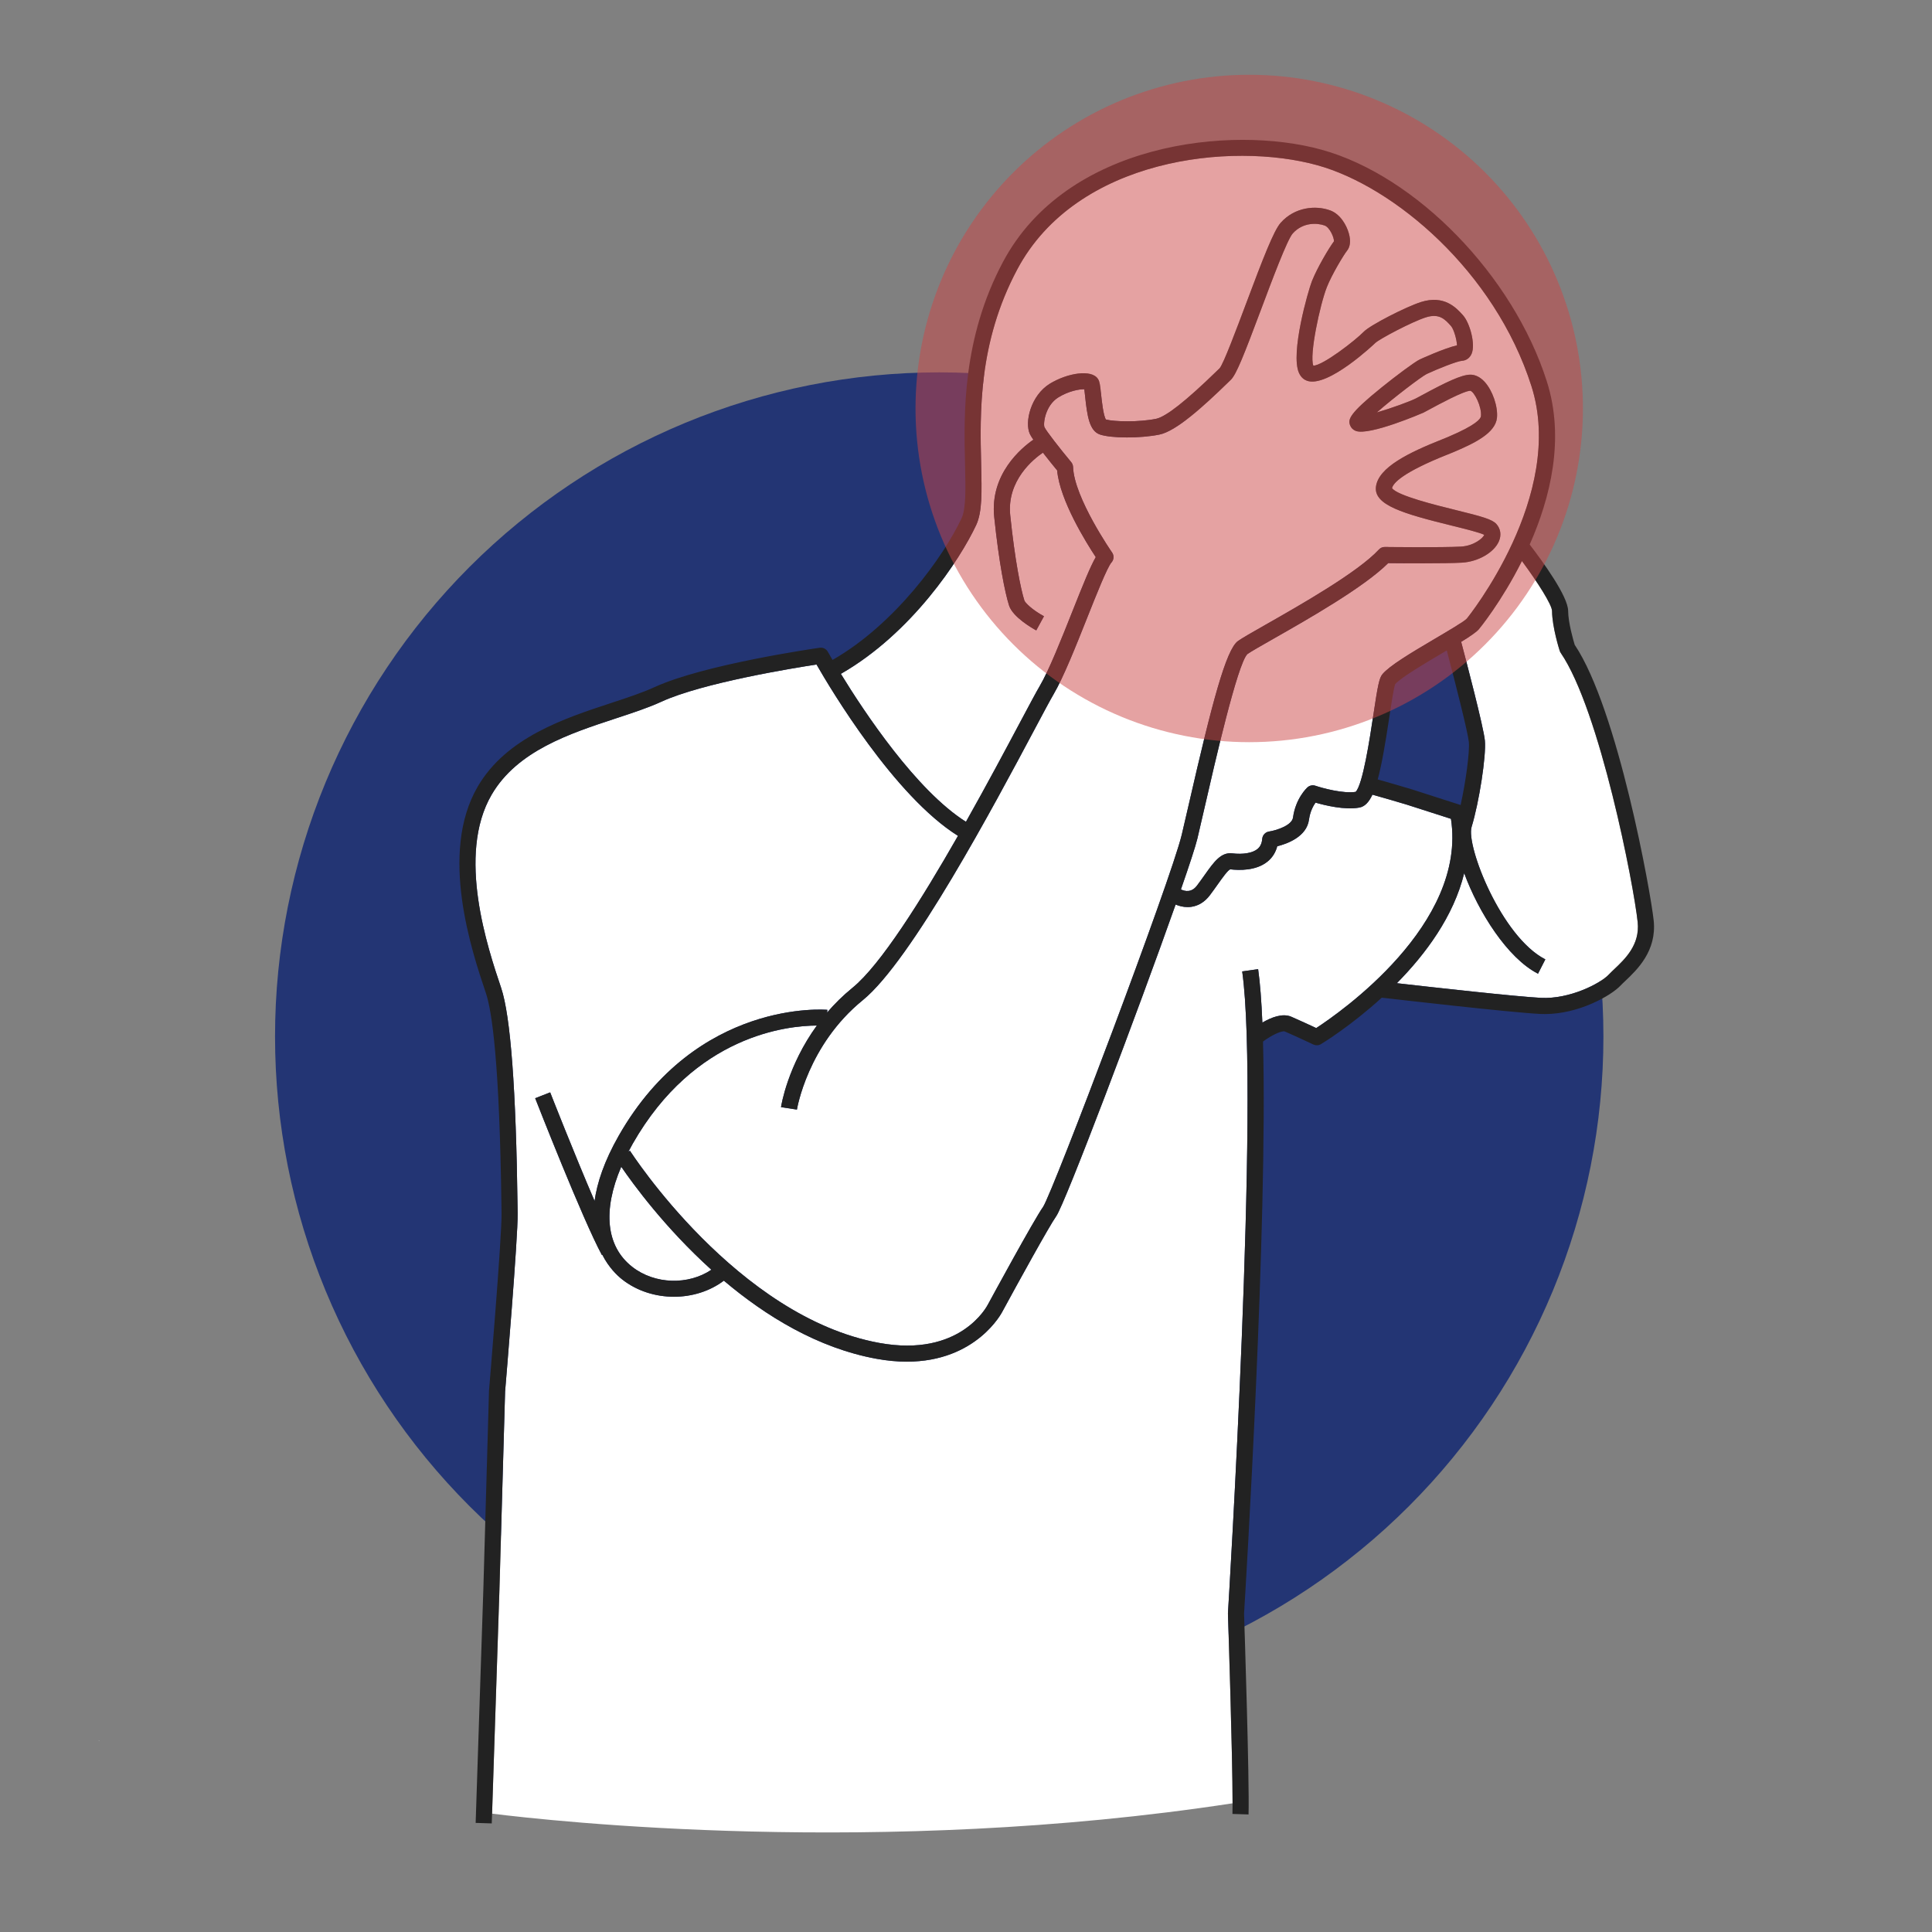 <svg version="1.0" preserveAspectRatio="xMidYMid meet" height="1000" viewBox="0 0 750 750" zoomAndPan="magnify" width="1000" xmlns:xlink="http://www.w3.org/1999/xlink" xmlns="http://www.w3.org/2000/svg"><rect x="0" y="0" width="750" height="750" fill="#808080" stroke="none"/><defs><filter id="7acca225cd" height="100%" width="100%" y="0%" x="0%"><feColorMatrix color-interpolation-filters="sRGB" values="0 0 0 0 1 0 0 0 0 1 0 0 0 0 1 0 0 0 1 0"></feColorMatrix></filter><g></g><clipPath id="cc90447a94"><path clip-rule="nonzero" d="M 106.77 144 L 623 144 L 623 661 L 106.77 661 Z M 106.77 144"></path></clipPath><clipPath id="9c1e3ba2c0"><path clip-rule="nonzero" d="M 355 28.336 L 615 28.336 L 615 289 L 355 289 Z M 355 28.336"></path></clipPath><mask id="cfa55b7854"><g filter="url(#7acca225cd)"><rect fill-opacity="0.5" height="900" y="-75" fill="#000000" width="900" x="-75"></rect></g></mask><clipPath id="70a15301eb"><path clip-rule="nonzero" d="M 0.199 1 L 259.641 1 L 259.641 260.48 L 0.199 260.48 Z M 0.199 1"></path></clipPath><clipPath id="3107a457a4"><rect height="261" y="0" width="260" x="0"></rect></clipPath><clipPath id="71423bcc3f"><path clip-rule="nonzero" d="M 0.16 1 L 0.641 1 L 0.641 2 L 0.16 2 Z M 0.16 1"></path></clipPath><clipPath id="b35d5c9adf"><rect height="3" y="0" width="1" x="0"></rect></clipPath></defs><g clip-path="url(#cc90447a94)"><path fill-rule="nonzero" fill-opacity="1" d="M 622.445 402.387 C 622.445 406.605 622.34 410.824 622.133 415.039 C 621.926 419.254 621.617 423.461 621.203 427.66 C 620.789 431.859 620.273 436.047 619.656 440.219 C 619.035 444.395 618.312 448.551 617.492 452.688 C 616.668 456.828 615.742 460.945 614.719 465.039 C 613.691 469.129 612.566 473.195 611.344 477.234 C 610.117 481.273 608.793 485.277 607.371 489.25 C 605.953 493.223 604.434 497.16 602.82 501.059 C 601.203 504.957 599.492 508.812 597.691 512.629 C 595.887 516.441 593.988 520.211 592 523.934 C 590.012 527.652 587.93 531.324 585.762 534.941 C 583.594 538.562 581.336 542.125 578.992 545.637 C 576.648 549.145 574.219 552.594 571.703 555.98 C 569.191 559.371 566.594 562.695 563.918 565.957 C 561.242 569.219 558.484 572.414 555.652 575.543 C 552.82 578.668 549.91 581.723 546.926 584.707 C 543.941 587.691 540.887 590.598 537.762 593.434 C 534.633 596.266 531.441 599.023 528.176 601.699 C 524.914 604.375 521.59 606.973 518.199 609.484 C 514.812 612 511.363 614.43 507.855 616.773 C 504.344 619.117 500.781 621.375 497.16 623.543 C 493.543 625.711 489.871 627.793 486.152 629.781 C 482.43 631.77 478.66 633.668 474.848 635.473 C 471.031 637.273 467.176 638.984 463.277 640.598 C 459.379 642.215 455.441 643.734 451.469 645.152 C 447.496 646.574 443.492 647.898 439.453 649.125 C 435.414 650.348 431.348 651.473 427.258 652.5 C 423.164 653.523 419.047 654.449 414.91 655.273 C 410.77 656.094 406.613 656.816 402.438 657.438 C 398.266 658.055 394.078 658.57 389.879 658.984 C 385.68 659.398 381.473 659.707 377.258 659.914 C 373.043 660.121 368.828 660.227 364.605 660.227 C 360.387 660.227 356.168 660.121 351.953 659.914 C 347.742 659.707 343.535 659.398 339.332 658.984 C 335.133 658.57 330.949 658.055 326.773 657.438 C 322.602 656.816 318.441 656.094 314.305 655.273 C 310.168 654.449 306.051 653.523 301.957 652.5 C 297.863 651.473 293.797 650.348 289.762 649.125 C 285.723 647.898 281.715 646.574 277.742 645.152 C 273.77 643.734 269.836 642.215 265.938 640.598 C 262.039 638.984 258.18 637.273 254.367 635.473 C 250.551 633.668 246.785 631.77 243.062 629.781 C 239.34 627.793 235.672 625.711 232.051 623.543 C 228.43 621.375 224.867 619.117 221.359 616.773 C 217.852 614.43 214.402 612 211.012 609.484 C 207.621 606.973 204.297 604.375 201.035 601.699 C 197.773 599.023 194.578 596.266 191.453 593.434 C 188.324 590.598 185.27 587.691 182.285 584.707 C 179.305 581.723 176.395 578.668 173.562 575.543 C 170.727 572.414 167.973 569.219 165.293 565.957 C 162.617 562.695 160.023 559.371 157.508 555.98 C 154.996 552.594 152.566 549.145 150.223 545.637 C 147.879 542.125 145.621 538.562 143.449 534.941 C 141.281 531.324 139.203 527.652 137.215 523.934 C 135.223 520.211 133.328 516.441 131.523 512.629 C 129.719 508.812 128.008 504.957 126.395 501.059 C 124.781 497.16 123.262 493.223 121.84 489.25 C 120.418 485.277 119.094 481.273 117.871 477.234 C 116.645 473.195 115.52 469.129 114.496 465.039 C 113.469 460.945 112.547 456.828 111.723 452.688 C 110.898 448.551 110.176 444.395 109.559 440.219 C 108.938 436.047 108.422 431.859 108.008 427.66 C 107.594 423.461 107.285 419.254 107.078 415.039 C 106.871 410.824 106.77 406.605 106.77 402.387 C 106.77 398.168 106.871 393.949 107.078 389.734 C 107.285 385.52 107.594 381.312 108.008 377.113 C 108.422 372.914 108.938 368.73 109.559 364.555 C 110.176 360.379 110.898 356.223 111.723 352.086 C 112.547 347.945 113.469 343.832 114.496 339.738 C 115.52 335.645 116.645 331.578 117.871 327.539 C 119.094 323.504 120.418 319.496 121.84 315.523 C 123.262 311.551 124.781 307.617 126.395 303.719 C 128.008 299.816 129.719 295.961 131.523 292.148 C 133.328 288.332 135.223 284.566 137.215 280.844 C 139.203 277.121 141.281 273.453 143.449 269.832 C 145.621 266.211 147.879 262.648 150.223 259.141 C 152.566 255.633 154.996 252.184 157.508 248.793 C 160.023 245.402 162.617 242.078 165.293 238.816 C 167.973 235.555 170.727 232.359 173.562 229.234 C 176.395 226.105 179.305 223.051 182.285 220.066 C 185.27 217.086 188.324 214.176 191.453 211.34 C 194.578 208.508 197.773 205.754 201.035 203.074 C 204.297 200.398 207.621 197.805 211.012 195.289 C 214.402 192.777 217.852 190.348 221.359 188.004 C 224.867 185.656 228.43 183.402 232.051 181.23 C 235.672 179.062 239.34 176.984 243.062 174.992 C 246.785 173.004 250.551 171.109 254.367 169.305 C 258.18 167.5 262.039 165.789 265.938 164.176 C 269.836 162.562 273.77 161.043 277.742 159.621 C 281.715 158.199 285.723 156.875 289.762 155.652 C 293.797 154.426 297.863 153.301 301.957 152.277 C 306.051 151.25 310.168 150.328 314.305 149.504 C 318.441 148.68 322.602 147.957 326.773 147.34 C 330.949 146.719 335.133 146.203 339.332 145.789 C 343.535 145.375 347.742 145.066 351.953 144.859 C 356.168 144.652 360.387 144.547 364.605 144.547 C 368.828 144.547 373.043 144.652 377.258 144.859 C 381.473 145.066 385.68 145.375 389.879 145.789 C 394.078 146.203 398.266 146.719 402.438 147.34 C 406.613 147.957 410.77 148.68 414.91 149.504 C 419.047 150.328 423.164 151.25 427.258 152.277 C 431.348 153.301 435.414 154.426 439.453 155.652 C 443.492 156.875 447.496 158.199 451.469 159.621 C 455.441 161.043 459.379 162.562 463.277 164.176 C 467.176 165.789 471.031 167.5 474.848 169.305 C 478.66 171.109 482.43 173.004 486.152 174.992 C 489.871 176.984 493.543 179.062 497.16 181.23 C 500.781 183.402 504.344 185.656 507.855 188.004 C 511.363 190.348 514.812 192.777 518.199 195.289 C 521.59 197.805 524.914 200.398 528.176 203.074 C 531.441 205.754 534.633 208.508 537.762 211.34 C 540.887 214.176 543.941 217.086 546.926 220.066 C 549.91 223.051 552.82 226.105 555.652 229.234 C 558.484 232.359 561.242 235.555 563.918 238.816 C 566.594 242.078 569.191 245.402 571.703 248.793 C 574.219 252.184 576.648 255.633 578.992 259.141 C 581.336 262.648 583.594 266.211 585.762 269.832 C 587.93 273.453 590.012 277.121 592 280.844 C 593.988 284.566 595.887 288.332 597.691 292.148 C 599.492 295.961 601.203 299.816 602.82 303.719 C 604.434 307.617 605.953 311.551 607.371 315.523 C 608.793 319.496 610.117 323.504 611.344 327.539 C 612.566 331.578 613.691 335.645 614.719 339.738 C 615.742 343.832 616.668 347.945 617.492 352.086 C 618.312 356.223 619.035 360.379 619.656 364.555 C 620.273 368.73 620.789 372.914 621.203 377.113 C 621.617 381.312 621.926 385.52 622.133 389.734 C 622.34 393.949 622.445 398.168 622.445 402.387 Z M 622.445 402.387" fill="#233574"></path></g><path fill-rule="nonzero" fill-opacity="1" d="M 598.164 387.367 C 609.348 387.945 621.273 381.785 624.52 378.328 C 625.098 377.715 625.824 377.027 626.633 376.258 C 630.863 372.254 636.656 366.766 635.746 357.996 C 634.27 343.785 621.082 275.66 605.871 253.445 C 605.699 253.195 605.566 252.922 605.473 252.633 C 605.355 252.262 602.551 243.445 602.5 237.184 C 602.48 234.797 596.949 226.07 590.812 217.785 C 582.91 233.562 574.262 244.09 574.07 244.305 C 573.043 245.453 570.781 246.992 567.223 249.164 C 569.027 255.965 575.957 282.344 576.43 287.508 C 576.973 293.465 574.227 311.316 571.273 321.016 C 569.039 328.363 582.859 363.727 599.898 372.426 L 597.055 377.992 C 585.145 371.91 573.922 354.008 568.398 338.965 C 564.312 355.746 553.371 370.418 542.254 381.676 C 555.371 383.172 588.422 386.871 598.164 387.367 Z M 598.164 387.367" fill="#ffffff"></path><path fill-rule="nonzero" fill-opacity="1" d="M 461.551 311.984 C 470.535 272.711 475.949 252.16 480.594 248.836 C 482.211 247.68 486.012 245.52 491.273 242.527 C 504.715 234.887 527.211 222.098 535.277 213.344 C 535.879 212.691 536.699 212.316 537.613 212.34 C 537.832 212.34 559.723 212.605 567.133 212.188 C 572.207 211.898 575.762 208.859 576.164 207.617 C 574.449 206.727 568.422 205.242 563.527 204.035 C 544.688 199.398 533.309 196.074 534.137 189 C 535.027 181.418 546.98 175.668 559.766 170.586 C 560.609 170.25 561.293 169.98 561.754 169.781 L 562.402 169.504 C 573.035 164.977 574.797 162.59 574.898 161.57 C 575.277 157.883 572.301 152.023 570.758 151.695 C 568.262 151.723 558.32 157.098 555.055 158.867 C 554.023 159.426 553.172 159.887 552.59 160.184 C 552.395 160.285 531.531 169.312 526.301 167.277 C 525.254 166.871 524.477 166.098 524.105 165.102 C 523.25 162.789 523.648 160.641 536.422 150.336 C 541.98 145.848 549.234 140.438 551.176 139.531 C 551.281 139.484 560.648 135.168 565.598 134.07 C 565.559 132.016 564.414 127.828 563.27 126.551 C 560.945 123.965 558.754 121.52 553.441 123.223 C 548.059 124.953 535.477 131.602 533.891 133.137 C 533.727 133.309 515.445 150.742 507.344 147.797 C 506.406 147.457 505.109 146.656 504.262 144.773 C 500.832 137.16 507.867 112.73 509.27 109.184 C 511.355 103.898 515.953 96.176 517.832 93.688 C 517.945 92.254 516.184 88.254 514.227 87.543 C 511.527 86.562 505.875 86.109 501.836 90.633 C 499.715 93.004 493.855 108.633 489.578 120.043 C 482.875 137.918 479.934 145.398 477.805 147.445 L 476.594 148.617 C 467.152 157.805 456.621 167.375 450.062 168.707 C 442.703 170.199 431.492 170.184 427 168.676 C 422.934 167.312 422.039 161.59 421.219 153.652 C 421.129 152.809 421.031 151.84 420.934 151.102 C 419.059 151.055 414.926 151.742 410.824 154.281 C 405.77 157.41 404.895 164.48 405.461 165.832 C 406.164 167.344 411.297 173.926 415.848 179.414 C 416.289 179.945 416.539 180.609 416.566 181.301 C 416.977 193.211 431.559 214.266 431.707 214.477 C 432.531 215.664 432.438 217.266 431.473 218.348 C 429.852 220.16 425.523 231.059 422.043 239.816 C 417.73 250.668 412.844 262.965 409.02 269.473 C 407.684 271.75 404.965 276.852 401.527 283.312 C 386.043 312.395 353.824 372.906 334.902 388.285 C 313.48 405.699 309.406 430.492 309.367 430.742 L 303.191 429.793 C 303.316 428.957 305.785 413.711 317.102 398.117 C 305.785 398.152 269.695 401.766 245.625 443.98 C 245.023 445.039 244.473 446.078 243.93 447.117 L 244.551 446.723 C 244.961 447.367 286.148 511.254 341.34 521.324 C 372.727 527.047 383.125 507.168 383.555 506.32 C 384.328 504.887 401.344 473.543 404.945 468.48 C 408.953 462.195 454.48 341.82 458.746 324.074 C 459.504 320.926 460.461 316.754 461.551 311.984 Z M 461.551 311.984" fill="#ffffff"></path><path fill-rule="nonzero" fill-opacity="1" d="M 476.688 626.445 C 476.688 626.344 476.688 626.246 476.695 626.145 C 476.816 624.145 489.074 425.398 482.219 377.102 L 488.406 376.223 C 489.164 381.562 489.699 388.621 490.047 396.973 C 493.395 395.004 497.824 393.207 501.27 394.691 C 504.234 395.969 508.633 398.008 510.957 399.09 C 519.977 393.215 569.543 358.863 563.262 317.863 C 559.02 316.5 548.562 313.137 546.141 312.371 C 543.941 311.672 536.531 309.555 532.773 308.488 C 531.363 311.516 529.746 313.121 527.695 313.5 C 522.086 314.535 514.332 312.637 510.68 311.578 C 509.781 312.852 508.57 315.066 508.145 318.199 C 507.242 324.824 499.75 327.539 495.828 328.516 C 495.203 330.91 493.93 332.93 492.09 334.434 C 487.66 338.055 481.105 337.895 477.594 337.473 C 476.711 337.691 474.434 340.902 472.77 343.25 C 471.836 344.57 470.809 346.02 469.656 347.543 C 467.727 350.094 465.234 351.648 462.449 352.031 C 461.965 352.098 461.492 352.129 461.031 352.129 C 459.238 352.129 457.641 351.668 456.371 351.141 C 441.734 392.613 413.434 467.328 410.039 472.102 C 407.332 475.906 395.156 498.031 389.098 509.199 C 389.039 509.324 379.207 528.594 352.035 528.594 C 348.41 528.594 344.477 528.25 340.215 527.473 C 317.445 523.316 297.242 510.879 281 497.152 C 275.516 501.293 268.598 503.395 261.637 503.395 C 254.477 503.395 247.273 501.18 241.547 496.688 C 239.617 495.172 236.328 492.066 233.82 487.102 L 233.652 487.191 C 226.301 473.672 208.512 428.258 207.758 426.332 L 213.578 424.055 C 213.707 424.387 222.918 447.891 230.816 466.227 C 231.785 459.16 234.566 450.758 240.195 440.883 C 270.504 387.73 320.672 391.961 321.18 392.012 L 321.074 393.078 C 323.914 389.766 327.184 386.504 330.961 383.434 C 341.781 374.641 357.648 349.414 371.891 324.473 C 347.203 309.035 322.438 267.488 316.973 257.961 C 308.004 259.336 272.734 265.062 256.73 272.406 C 251.621 274.754 245.531 276.754 239.082 278.875 C 221.129 284.777 200.777 291.469 190.848 308.504 C 177.188 331.941 189.355 368.09 194.551 383.523 C 198.199 394.363 200.34 422.949 200.914 468.488 L 200.949 471.055 C 201.098 480.344 196.367 536.734 196.078 540.188 C 196 542.801 194.234 603.887 193.875 617.336 L 191.023 704.055 C 213.98 706.926 341.277 721.031 478.48 700.039 C 478.496 681.273 476.707 627.039 476.688 626.445 Z M 476.688 626.445" fill="#ffffff"></path><path fill-rule="nonzero" fill-opacity="1" d="M 536.699 261.672 C 539.496 258.418 546.965 253.895 557.211 247.855 C 562.195 244.922 568.395 241.27 569.406 240.141 C 569.805 239.695 608.008 192.281 594.508 149.918 C 580.266 105.223 541.066 72.371 511.418 64.148 C 478.043 54.898 417.934 61.352 394.895 104.582 C 379.734 133.031 380.395 160.301 380.879 180.215 C 381.141 190.969 381.328 198.734 378.957 203.812 C 372.723 217.152 353.918 245.852 326.422 261.59 C 335.559 276.508 355.68 306.828 374.98 319.027 C 383.156 304.512 390.613 290.508 396.008 280.375 C 399.617 273.594 402.227 268.695 403.633 266.305 C 407.215 260.211 412.008 248.148 416.234 237.508 C 420.449 226.902 423.262 219.914 425.375 216.27 C 421.77 210.816 411.391 194.238 410.387 182.613 C 409.172 181.145 406.965 178.434 404.859 175.719 C 401.395 178.062 390.758 186.426 392.172 200.051 C 393.973 217.414 396.258 228.723 397.668 233.137 C 397.957 233.949 400.562 236.664 405.266 239.23 L 402.273 244.719 C 400.762 243.895 393.156 239.555 391.711 235.039 C 390.141 230.117 387.805 218.512 385.953 200.699 C 384.227 184.023 396.559 173.863 401.145 170.691 C 400.527 169.785 400.047 169.012 399.793 168.473 C 397.695 163.984 400.078 153.582 407.535 148.965 C 414.164 144.859 423.785 143.176 426.262 147.152 C 426.91 148.199 427.07 149.477 427.438 153.012 C 427.676 155.324 428.297 161.324 429.309 162.848 C 432.508 163.719 442.066 163.949 448.816 162.578 C 452.562 161.82 460.441 155.613 472.234 144.137 L 473.477 142.938 C 474.988 141.148 480.039 127.684 483.727 117.848 C 490.289 100.344 494.473 89.496 497.172 86.469 C 502.656 80.328 510.762 79.633 516.363 81.668 C 520.273 83.086 522.715 87.363 523.621 90.59 C 524.418 93.434 524.172 95.762 522.918 97.328 C 521.633 98.926 517.016 106.582 515.082 111.477 C 512.418 118.234 508.215 137.887 509.836 141.953 C 513.57 141.902 526.191 132.098 529.395 128.793 C 531.922 126.164 545.879 119.09 551.531 117.273 C 560.707 114.332 565.398 119.562 567.922 122.375 C 570.617 125.379 572.824 133.586 571.305 137.266 C 570.621 138.926 569.207 139.973 567.527 140.066 C 565.727 140.168 558.09 143.199 553.824 145.195 C 551.754 146.223 540.871 154.496 534.5 160.105 C 540.051 158.5 547.418 155.812 549.73 154.625 C 550.289 154.34 551.098 153.902 552.082 153.367 C 561.309 148.375 567.32 145.477 570.746 145.449 C 572.125 145.434 574.219 145.914 576.355 148.254 C 579.426 151.625 581.562 157.883 581.117 162.211 C 580.516 168.109 572.406 172.039 564.852 175.258 L 564.219 175.527 C 563.719 175.742 562.984 176.035 562.074 176.395 C 544.434 183.406 540.844 187.535 540.387 189.484 C 542.328 192.383 557.609 196.145 565.02 197.969 C 575.48 200.543 579.285 201.605 580.914 203.445 C 582.531 205.273 582.895 207.68 581.91 210.047 C 580.07 214.461 573.871 218.066 567.484 218.426 C 560.867 218.801 543.859 218.656 538.891 218.605 C 529.523 227.973 507.633 240.418 494.363 247.961 C 489.652 250.641 485.582 252.953 484.234 253.922 C 480.398 257.629 471.461 296.695 467.645 313.379 C 466.547 318.172 465.586 322.371 464.828 325.531 C 464.094 328.574 461.754 335.711 458.43 345.27 C 459.984 346.031 462.539 346.594 464.668 343.777 C 465.781 342.305 466.77 340.91 467.672 339.637 C 471.188 334.672 473.965 330.754 478.332 331.27 C 482.574 331.773 486.234 331.148 488.137 329.594 C 489.246 328.688 489.855 327.391 490 325.629 C 490.121 324.188 491.215 323.016 492.648 322.797 C 495.496 322.355 501.531 320.441 501.949 317.355 C 502.969 309.871 507.359 305.832 507.547 305.664 C 508.387 304.906 509.574 304.664 510.648 305.027 C 513.383 305.957 521.402 308.148 526.258 307.406 C 529.043 304.672 531.801 286.398 533.133 277.543 C 534.871 266.016 535.406 263.168 536.699 261.672 Z M 536.699 261.672" fill="#ffffff"></path><path fill-rule="nonzero" fill-opacity="1" d="M 241.168 452.926 C 233.879 469.93 235.266 483.812 245.406 491.77 C 254.184 498.656 267.223 498.93 276.156 492.918 C 258.145 476.656 245.738 459.613 241.168 452.926 Z M 241.168 452.926" fill="#ffffff"></path><path fill-rule="nonzero" fill-opacity="1" d="M 194.664 468.566 L 194.699 471.152 C 194.844 480.227 189.891 539.156 189.84 539.75 C 189.836 539.809 189.832 539.863 189.832 539.922 C 189.832 539.922 187.992 603.422 187.629 617.152 L 184.648 707.645 L 190.898 707.848 L 191.023 704.055 L 193.875 617.34 C 194.234 603.887 196 542.801 196.078 540.188 C 196.367 536.734 201.098 480.344 200.949 471.055 L 200.914 468.488 C 200.34 422.949 198.199 394.363 194.551 383.523 C 189.355 368.09 177.188 331.941 190.848 308.504 C 200.777 291.469 221.129 284.777 239.082 278.875 C 245.531 276.754 251.621 274.754 256.73 272.41 C 272.734 265.066 308.004 259.336 316.973 257.961 C 322.438 267.488 347.203 309.035 371.891 324.473 C 357.648 349.414 341.781 374.641 330.961 383.434 C 327.188 386.504 323.918 389.766 321.074 393.078 L 321.18 392.012 C 320.672 391.961 270.504 387.73 240.195 440.883 C 234.566 450.758 231.785 459.16 230.816 466.227 C 222.918 447.891 213.707 424.387 213.578 424.055 L 207.758 426.332 C 208.512 428.258 226.301 473.672 233.652 487.191 L 233.82 487.102 C 236.328 492.066 239.621 495.172 241.547 496.688 C 247.273 501.18 254.477 503.395 261.637 503.395 C 268.598 503.395 275.516 501.293 281 497.152 C 297.242 510.879 317.445 523.32 340.215 527.473 C 344.477 528.25 348.41 528.594 352.039 528.594 C 379.207 528.594 389.039 509.324 389.098 509.199 C 395.156 498.031 407.332 475.906 410.039 472.102 C 413.434 467.328 441.734 392.613 456.371 351.145 C 457.641 351.672 459.238 352.129 461.031 352.129 C 461.492 352.129 461.965 352.098 462.449 352.031 C 465.234 351.648 467.727 350.098 469.656 347.543 C 470.809 346.02 471.836 344.57 472.77 343.25 C 474.434 340.902 476.711 337.691 477.594 337.477 C 481.105 337.895 487.664 338.055 492.09 334.434 C 493.934 332.93 495.203 330.91 495.828 328.52 C 499.75 327.539 507.246 324.824 508.145 318.199 C 508.57 315.066 509.781 312.852 510.68 311.578 C 514.332 312.637 522.09 314.535 527.695 313.5 C 529.746 313.121 531.363 311.516 532.773 308.488 C 536.531 309.555 543.941 311.672 546.141 312.371 C 548.562 313.141 559.02 316.5 563.262 317.867 C 569.543 358.867 519.977 393.215 510.957 399.094 C 508.633 398.008 504.234 395.969 501.27 394.691 C 497.824 393.207 493.395 395.004 490.047 396.973 C 489.699 388.625 489.164 381.562 488.406 376.223 L 482.219 377.102 C 489.074 425.398 476.816 624.145 476.695 626.148 C 476.688 626.246 476.688 626.344 476.691 626.445 C 476.711 627.039 478.5 681.273 478.484 700.039 C 478.48 701.719 478.465 703.121 478.434 704.168 L 484.68 704.367 C 485.082 691.609 483.082 630.66 482.941 626.387 C 483.48 617.688 492.23 475.145 490.297 404.332 C 493.617 401.844 497.676 399.953 498.793 400.434 C 502.805 402.16 509.785 405.445 509.855 405.477 C 510.281 405.676 510.734 405.773 511.188 405.773 C 511.75 405.773 512.309 405.625 512.805 405.324 C 513.879 404.676 524.555 398.109 536.402 387.297 C 540.973 387.824 585.84 393 597.848 393.609 C 598.457 393.641 599.062 393.656 599.668 393.656 C 612.926 393.656 625.43 386.492 629.078 382.609 C 629.582 382.07 630.223 381.469 630.934 380.797 C 635.516 376.453 643.191 369.184 641.961 357.352 C 640.84 346.52 628.055 275.344 611.297 250.309 C 610.77 248.574 608.785 241.77 608.75 237.133 C 608.707 231.496 598.883 217.977 593.824 211.387 C 601.777 193.422 607.582 170.352 600.465 148.02 C 587.379 106.953 549.812 68.309 513.086 58.129 C 477.77 48.34 414.023 55.395 389.379 101.645 C 373.449 131.539 374.16 160.922 374.629 180.367 C 374.852 189.52 375.043 197.418 373.293 201.168 C 366.395 215.934 347.531 242.266 323.188 256.191 C 322.059 254.266 321.41 253.109 321.371 253.035 C 320.742 251.902 319.484 251.273 318.195 251.457 C 316.371 251.719 273.273 257.941 254.125 266.727 C 249.336 268.926 243.41 270.875 237.133 272.938 C 219.062 278.879 196.574 286.27 185.449 305.359 C 170.359 331.246 183.16 369.277 188.625 385.52 C 190.992 392.543 193.957 412.656 194.664 468.566 Z M 245.406 491.77 C 235.266 483.812 233.879 469.93 241.168 452.926 C 245.738 459.613 258.145 476.656 276.156 492.918 C 267.223 498.93 254.184 498.656 245.406 491.77 Z M 404.945 468.48 C 401.344 473.543 384.328 504.887 383.555 506.316 C 383.125 507.168 372.727 527.047 341.34 521.324 C 286.148 511.254 244.961 447.367 244.551 446.723 L 243.93 447.117 C 244.473 446.078 245.023 445.039 245.625 443.98 C 269.695 401.766 305.785 398.152 317.102 398.113 C 305.789 413.711 303.316 428.953 303.191 429.793 L 309.367 430.742 C 309.406 430.492 313.48 405.699 334.906 388.285 C 353.824 372.906 386.043 312.395 401.527 283.312 C 404.965 276.852 407.684 271.75 409.02 269.473 C 412.844 262.965 417.73 250.668 422.043 239.816 C 425.523 231.059 429.852 220.16 431.473 218.348 C 432.438 217.266 432.535 215.664 431.707 214.477 C 431.559 214.266 416.977 193.207 416.566 181.297 C 416.539 180.609 416.289 179.945 415.848 179.41 C 411.297 173.926 406.164 167.344 405.461 165.832 C 404.895 164.48 405.77 157.41 410.824 154.277 C 414.926 151.742 419.059 151.055 420.934 151.098 C 421.031 151.836 421.129 152.809 421.219 153.652 C 422.039 161.586 422.934 167.309 427 168.676 C 431.492 170.184 442.703 170.199 450.062 168.703 C 456.621 167.371 467.156 157.805 476.594 148.617 L 477.805 147.445 C 479.934 145.398 482.875 137.914 489.578 120.043 C 493.855 108.633 499.719 93.004 501.836 90.633 C 505.875 86.109 511.527 86.562 514.23 87.543 C 516.184 88.254 517.945 92.254 517.832 93.688 C 515.953 96.176 511.355 103.898 509.27 109.184 C 507.867 112.73 500.832 137.16 504.262 144.77 C 505.109 146.656 506.406 147.457 507.344 147.797 C 515.445 150.742 533.727 133.309 533.891 133.137 C 535.477 131.602 548.059 124.953 553.441 123.223 C 558.758 121.52 560.949 123.961 563.27 126.551 C 564.414 127.828 565.559 132.016 565.598 134.07 C 560.648 135.164 551.281 139.48 551.176 139.531 C 549.234 140.438 541.98 145.848 536.422 150.332 C 523.648 160.641 523.25 162.789 524.105 165.098 C 524.477 166.098 525.254 166.871 526.301 167.277 C 531.531 169.312 552.395 160.281 552.59 160.184 C 553.172 159.883 554.023 159.422 555.055 158.867 C 558.32 157.098 568.262 151.719 570.758 151.695 C 572.301 152.02 575.277 157.883 574.898 161.57 C 574.797 162.59 573.035 164.973 562.402 169.504 L 561.754 169.781 C 561.293 169.98 560.609 170.25 559.766 170.586 C 546.98 175.668 535.027 181.414 534.137 189 C 533.309 196.074 544.688 199.398 563.527 204.035 C 568.422 205.242 574.449 206.723 576.164 207.617 C 575.762 208.859 572.207 211.898 567.133 212.184 C 559.723 212.605 537.832 212.34 537.613 212.336 C 536.699 212.316 535.879 212.691 535.277 213.344 C 527.211 222.098 504.715 234.887 491.273 242.527 C 486.012 245.52 482.211 247.68 480.594 248.836 C 475.949 252.16 470.535 272.711 461.551 311.984 C 460.461 316.754 459.504 320.926 458.746 324.07 C 454.48 341.82 408.953 462.191 404.945 468.48 Z M 526.254 307.402 C 521.402 308.148 513.383 305.957 510.648 305.027 C 509.574 304.664 508.387 304.906 507.547 305.664 C 507.359 305.832 502.969 309.871 501.949 317.355 C 501.531 320.441 495.496 322.355 492.648 322.797 C 491.215 323.016 490.117 324.188 490 325.629 C 489.855 327.391 489.242 328.688 488.133 329.594 C 486.234 331.145 482.574 331.773 478.328 331.266 C 473.965 330.75 471.188 334.672 467.672 339.633 C 466.77 340.91 465.781 342.305 464.668 343.777 C 462.539 346.594 459.984 346.031 458.43 345.27 C 461.754 335.711 464.094 328.574 464.824 325.531 C 465.586 322.371 466.547 318.172 467.645 313.379 C 471.461 296.695 480.398 257.629 484.234 253.918 C 485.582 252.953 489.652 250.641 494.363 247.961 C 507.633 240.418 529.523 227.973 538.891 218.605 C 543.859 218.656 560.867 218.801 567.484 218.426 C 573.871 218.066 580.07 214.461 581.91 210.047 C 582.895 207.68 582.531 205.273 580.914 203.445 C 579.285 201.605 575.48 200.543 565.02 197.969 C 557.609 196.145 542.328 192.383 540.387 189.484 C 540.844 187.535 544.434 183.406 562.07 176.395 C 562.984 176.031 563.719 175.738 564.219 175.527 L 564.852 175.254 C 572.406 172.035 580.512 168.109 581.117 162.207 C 581.562 157.883 579.426 151.625 576.355 148.254 C 574.219 145.914 572.125 145.434 570.746 145.449 C 567.32 145.477 561.309 148.375 552.082 153.367 C 551.098 153.898 550.289 154.34 549.73 154.625 C 547.418 155.812 540.051 158.5 534.5 160.105 C 540.871 154.496 551.754 146.223 553.824 145.195 C 558.09 143.199 565.727 140.168 567.527 140.066 C 569.207 139.973 570.621 138.922 571.305 137.262 C 572.82 133.586 570.617 125.379 567.922 122.375 C 565.398 119.562 560.703 114.332 551.531 117.273 C 545.879 119.09 531.922 126.164 529.395 128.793 C 526.191 132.098 513.57 141.902 509.832 141.953 C 508.215 137.887 512.418 118.234 515.082 111.477 C 517.016 106.578 521.633 98.926 522.918 97.324 C 524.172 95.762 524.414 93.434 523.617 90.59 C 522.715 87.363 520.27 83.086 516.363 81.668 C 510.762 79.633 502.656 80.328 497.172 86.469 C 494.469 89.496 490.289 100.344 483.727 117.848 C 480.035 127.684 474.988 141.148 473.473 142.934 L 472.234 144.137 C 460.441 155.613 452.562 161.82 448.816 162.578 C 442.066 163.949 432.508 163.719 429.309 162.848 C 428.297 161.324 427.676 155.32 427.434 153.008 C 427.07 149.477 426.91 148.199 426.262 147.152 C 423.785 143.172 414.164 144.859 407.535 148.965 C 400.074 153.582 397.695 163.984 399.793 168.473 C 400.047 169.012 400.527 169.785 401.145 170.691 C 396.559 173.859 384.223 184.02 385.953 200.699 C 387.805 218.512 390.141 230.117 391.711 235.035 C 393.156 239.555 400.762 243.895 402.273 244.715 L 405.266 239.23 C 400.562 236.664 397.957 233.949 397.668 233.137 C 396.258 228.723 393.973 217.414 392.172 200.051 C 390.758 186.426 401.395 178.059 404.859 175.719 C 406.965 178.434 409.172 181.145 410.387 182.613 C 411.391 194.238 421.77 210.816 425.371 216.27 C 423.262 219.914 420.449 226.902 416.234 237.508 C 412.004 248.148 407.215 260.211 403.633 266.305 C 402.227 268.695 399.617 273.594 396.008 280.375 C 390.613 290.508 383.156 304.512 374.98 319.023 C 355.68 306.828 335.559 276.508 326.422 261.59 C 353.918 245.852 372.723 217.152 378.957 203.812 C 381.328 198.734 381.141 190.965 380.879 180.215 C 380.395 160.301 379.734 133.031 394.895 104.582 C 417.934 61.352 478.043 54.895 511.414 64.148 C 541.066 72.371 580.266 105.223 594.508 149.918 C 608.008 192.281 569.805 239.695 569.406 240.141 C 568.395 241.27 562.195 244.922 557.211 247.855 C 546.965 253.895 539.492 258.418 536.699 261.672 C 535.406 263.168 534.871 266.016 533.133 277.539 C 531.801 286.398 529.043 304.672 526.254 307.402 Z M 539.316 278.473 C 540.082 273.387 541.027 267.098 541.617 265.547 C 544.23 262.758 553.543 257.273 560.387 253.242 C 560.828 252.98 561.219 252.75 561.641 252.5 C 565.172 265.883 569.879 284.512 570.207 288.078 C 570.551 291.852 569.07 303.234 567.008 312.508 C 566.996 312.504 566.988 312.496 566.977 312.492 C 566.977 312.492 551.094 307.383 548.031 306.414 C 545.793 305.703 538.707 303.676 534.828 302.574 C 536.348 296.984 537.715 289.098 539.316 278.473 Z M 568.398 338.965 C 573.922 354.008 585.145 371.91 597.055 377.992 L 599.898 372.426 C 582.859 363.727 569.039 328.363 571.273 321.016 C 574.227 311.316 576.973 293.465 576.43 287.508 C 575.957 282.344 569.023 255.965 567.223 249.164 C 570.781 246.988 573.043 245.453 574.07 244.305 C 574.262 244.086 582.91 233.562 590.809 217.785 C 596.949 226.07 602.48 234.797 602.5 237.184 C 602.547 243.445 605.352 252.262 605.473 252.633 C 605.566 252.922 605.699 253.195 605.871 253.445 C 621.082 275.66 634.27 343.785 635.746 357.996 C 636.656 366.766 630.863 372.254 626.633 376.258 C 625.82 377.027 625.098 377.715 624.52 378.328 C 621.273 381.785 609.348 387.945 598.164 387.367 C 588.422 386.871 555.371 383.172 542.254 381.676 C 553.371 370.418 564.312 355.746 568.398 338.965 Z M 568.398 338.965" fill="#222222"></path><g clip-path="url(#9c1e3ba2c0)"><g mask="url(#cfa55b7854)"><g transform="matrix(1, 0, 0, 1, 355, 28)"><g clip-path="url(#3107a457a4)"><g clip-path="url(#70a15301eb)"><path fill-rule="nonzero" fill-opacity="1" d="M 259.488 130.57 C 259.488 132.688 259.438 134.809 259.332 136.926 C 259.227 139.043 259.074 141.156 258.863 143.266 C 258.656 145.375 258.398 147.48 258.086 149.578 C 257.773 151.676 257.414 153.762 257 155.84 C 256.586 157.922 256.121 159.988 255.605 162.047 C 255.09 164.102 254.527 166.145 253.91 168.172 C 253.293 170.203 252.629 172.215 251.914 174.211 C 251.203 176.207 250.438 178.184 249.629 180.145 C 248.816 182.102 247.957 184.039 247.051 185.957 C 246.145 187.871 245.191 189.766 244.191 191.637 C 243.191 193.504 242.148 195.348 241.059 197.168 C 239.969 198.984 238.836 200.777 237.656 202.539 C 236.477 204.301 235.258 206.035 233.996 207.738 C 232.73 209.441 231.43 211.109 230.082 212.75 C 228.738 214.391 227.355 215.992 225.93 217.566 C 224.508 219.137 223.047 220.672 221.547 222.168 C 220.047 223.668 218.512 225.129 216.941 226.555 C 215.371 227.977 213.766 229.363 212.125 230.707 C 210.488 232.051 208.816 233.355 207.113 234.617 C 205.41 235.883 203.68 237.102 201.914 238.281 C 200.152 239.457 198.363 240.59 196.543 241.68 C 194.727 242.77 192.883 243.816 191.012 244.816 C 189.141 245.816 187.25 246.77 185.332 247.676 C 183.414 248.582 181.477 249.441 179.52 250.25 C 177.559 251.062 175.582 251.824 173.586 252.539 C 171.59 253.254 169.578 253.918 167.551 254.535 C 165.52 255.148 163.477 255.715 161.422 256.23 C 159.363 256.746 157.297 257.211 155.219 257.621 C 153.137 258.035 151.051 258.398 148.953 258.711 C 146.855 259.02 144.754 259.281 142.645 259.488 C 140.531 259.695 138.418 259.852 136.301 259.957 C 134.184 260.059 132.066 260.113 129.945 260.113 C 127.824 260.113 125.707 260.059 123.59 259.957 C 121.473 259.852 119.359 259.695 117.246 259.488 C 115.137 259.281 113.035 259.02 110.938 258.711 C 108.84 258.398 106.754 258.035 104.672 257.621 C 102.594 257.211 100.527 256.746 98.469 256.23 C 96.414 255.715 94.371 255.148 92.34 254.535 C 90.312 253.918 88.301 253.254 86.305 252.539 C 84.309 251.824 82.332 251.062 80.371 250.25 C 78.414 249.441 76.477 248.582 74.559 247.676 C 72.641 246.77 70.75 245.816 68.879 244.816 C 67.008 243.816 65.164 242.773 63.348 241.68 C 61.527 240.59 59.738 239.457 57.977 238.281 C 56.211 237.102 54.48 235.883 52.777 234.617 C 51.074 233.355 49.402 232.051 47.766 230.707 C 46.125 229.363 44.52 227.977 42.949 226.555 C 41.379 225.129 39.844 223.668 38.344 222.168 C 36.844 220.672 35.383 219.137 33.961 217.566 C 32.535 215.992 31.152 214.391 29.809 212.75 C 28.461 211.109 27.16 209.441 25.895 207.738 C 24.633 206.035 23.414 204.301 22.234 202.539 C 21.055 200.777 19.922 198.984 18.832 197.168 C 17.742 195.348 16.699 193.504 15.699 191.637 C 14.699 189.766 13.746 187.871 12.84 185.957 C 11.934 184.039 11.074 182.102 10.262 180.145 C 9.453 178.184 8.688 176.207 7.977 174.211 C 7.262 172.215 6.598 170.203 5.98 168.172 C 5.363 166.145 4.801 164.102 4.285 162.047 C 3.77 159.988 3.305 157.922 2.891 155.84 C 2.477 153.762 2.117 151.676 1.805 149.578 C 1.492 147.48 1.234 145.375 1.027 143.266 C 0.82 141.156 0.664 139.043 0.559 136.926 C 0.453 134.809 0.402 132.688 0.402 130.57 C 0.402 128.449 0.453 126.328 0.559 124.211 C 0.664 122.094 0.82 119.98 1.027 117.871 C 1.234 115.762 1.492 113.656 1.805 111.562 C 2.117 109.465 2.477 107.375 2.891 105.297 C 3.305 103.219 3.77 101.148 4.285 99.094 C 4.801 97.035 5.363 94.992 5.98 92.965 C 6.598 90.938 7.262 88.922 7.977 86.926 C 8.688 84.93 9.453 82.953 10.262 80.996 C 11.074 79.035 11.934 77.098 12.84 75.184 C 13.746 73.266 14.699 71.371 15.699 69.504 C 16.699 67.633 17.742 65.789 18.832 63.969 C 19.922 62.152 21.055 60.363 22.234 58.598 C 23.414 56.836 24.633 55.102 25.895 53.398 C 27.16 51.699 28.461 50.027 29.809 48.387 C 31.152 46.75 32.535 45.145 33.961 43.574 C 35.383 42.004 36.844 40.469 38.344 38.969 C 39.844 37.469 41.379 36.008 42.949 34.582 C 44.52 33.16 46.125 31.777 47.766 30.43 C 49.402 29.086 51.074 27.781 52.777 26.52 C 54.48 25.258 56.211 24.035 57.977 22.859 C 59.738 21.68 61.527 20.547 63.348 19.457 C 65.164 18.367 67.008 17.32 68.879 16.32 C 70.75 15.324 72.641 14.371 74.559 13.465 C 76.477 12.559 78.414 11.699 80.371 10.887 C 82.332 10.074 84.309 9.312 86.305 8.598 C 88.301 7.883 90.312 7.219 92.34 6.605 C 94.371 5.988 96.414 5.422 98.469 4.91 C 100.527 4.395 102.594 3.93 104.672 3.516 C 106.754 3.102 108.84 2.738 110.938 2.43 C 113.035 2.117 115.137 1.859 117.246 1.648 C 119.359 1.441 121.473 1.285 123.59 1.184 C 125.707 1.078 127.824 1.027 129.945 1.027 C 132.066 1.027 134.184 1.078 136.301 1.184 C 138.418 1.285 140.531 1.441 142.645 1.648 C 144.754 1.859 146.855 2.117 148.953 2.43 C 151.051 2.738 153.137 3.102 155.219 3.516 C 157.297 3.93 159.363 4.395 161.422 4.91 C 163.477 5.422 165.52 5.988 167.551 6.605 C 169.578 7.219 171.59 7.883 173.586 8.598 C 175.582 9.312 177.559 10.074 179.52 10.887 C 181.477 11.699 183.414 12.559 185.332 13.465 C 187.25 14.371 189.141 15.324 191.012 16.32 C 192.883 17.32 194.727 18.367 196.543 19.457 C 198.363 20.547 200.152 21.68 201.914 22.859 C 203.68 24.035 205.41 25.258 207.113 26.52 C 208.816 27.781 210.488 29.086 212.125 30.43 C 213.766 31.777 215.371 33.16 216.941 34.582 C 218.512 36.008 220.047 37.469 221.547 38.969 C 223.047 40.469 224.508 42.004 225.93 43.574 C 227.355 45.145 228.738 46.75 230.082 48.387 C 231.43 50.027 232.73 51.699 233.996 53.398 C 235.258 55.102 236.477 56.836 237.656 58.598 C 238.836 60.363 239.969 62.152 241.059 63.969 C 242.148 65.789 243.191 67.633 244.191 69.504 C 245.191 71.371 246.145 73.266 247.051 75.184 C 247.957 77.098 248.816 79.035 249.629 80.996 C 250.438 82.953 251.203 84.93 251.914 86.926 C 252.629 88.922 253.293 90.938 253.91 92.965 C 254.527 94.992 255.09 97.035 255.605 99.094 C 256.121 101.148 256.586 103.219 257 105.297 C 257.414 107.375 257.773 109.465 258.086 111.562 C 258.398 113.656 258.656 115.762 258.863 117.871 C 259.074 119.98 259.227 122.094 259.332 124.211 C 259.438 126.328 259.488 128.449 259.488 130.57 Z M 259.488 130.57" fill="#cc4545"></path></g></g></g></g></g><g transform="matrix(1, 0, 0, 1, 38, 674)"><g clip-path="url(#b35d5c9adf)"><g clip-path="url(#71423bcc3f)"><g fill-opacity="1" fill="#ffffff"><g transform="translate(0.294, 1.9)"><g><path d="M 0.141 0 C 0.117 0 0.102 0 0.094 0 C 0.082 -0.008 0.07 -0.02 0.062 -0.031 C 0.051 -0.039 0.047 -0.055 0.047 -0.078 C 0.047 -0.086 0.051 -0.098 0.062 -0.109 C 0.07 -0.129 0.082 -0.141 0.094 -0.141 C 0.102 -0.148 0.117 -0.156 0.141 -0.156 C 0.16 -0.156 0.176 -0.148 0.188 -0.141 C 0.195 -0.141 0.203 -0.129 0.203 -0.109 C 0.211 -0.098 0.219 -0.086 0.219 -0.078 C 0.219 -0.055 0.207 -0.035 0.188 -0.016 C 0.176 -0.004 0.16 0 0.141 0 Z M 0.141 0"></path></g></g></g></g></g></g></svg>
